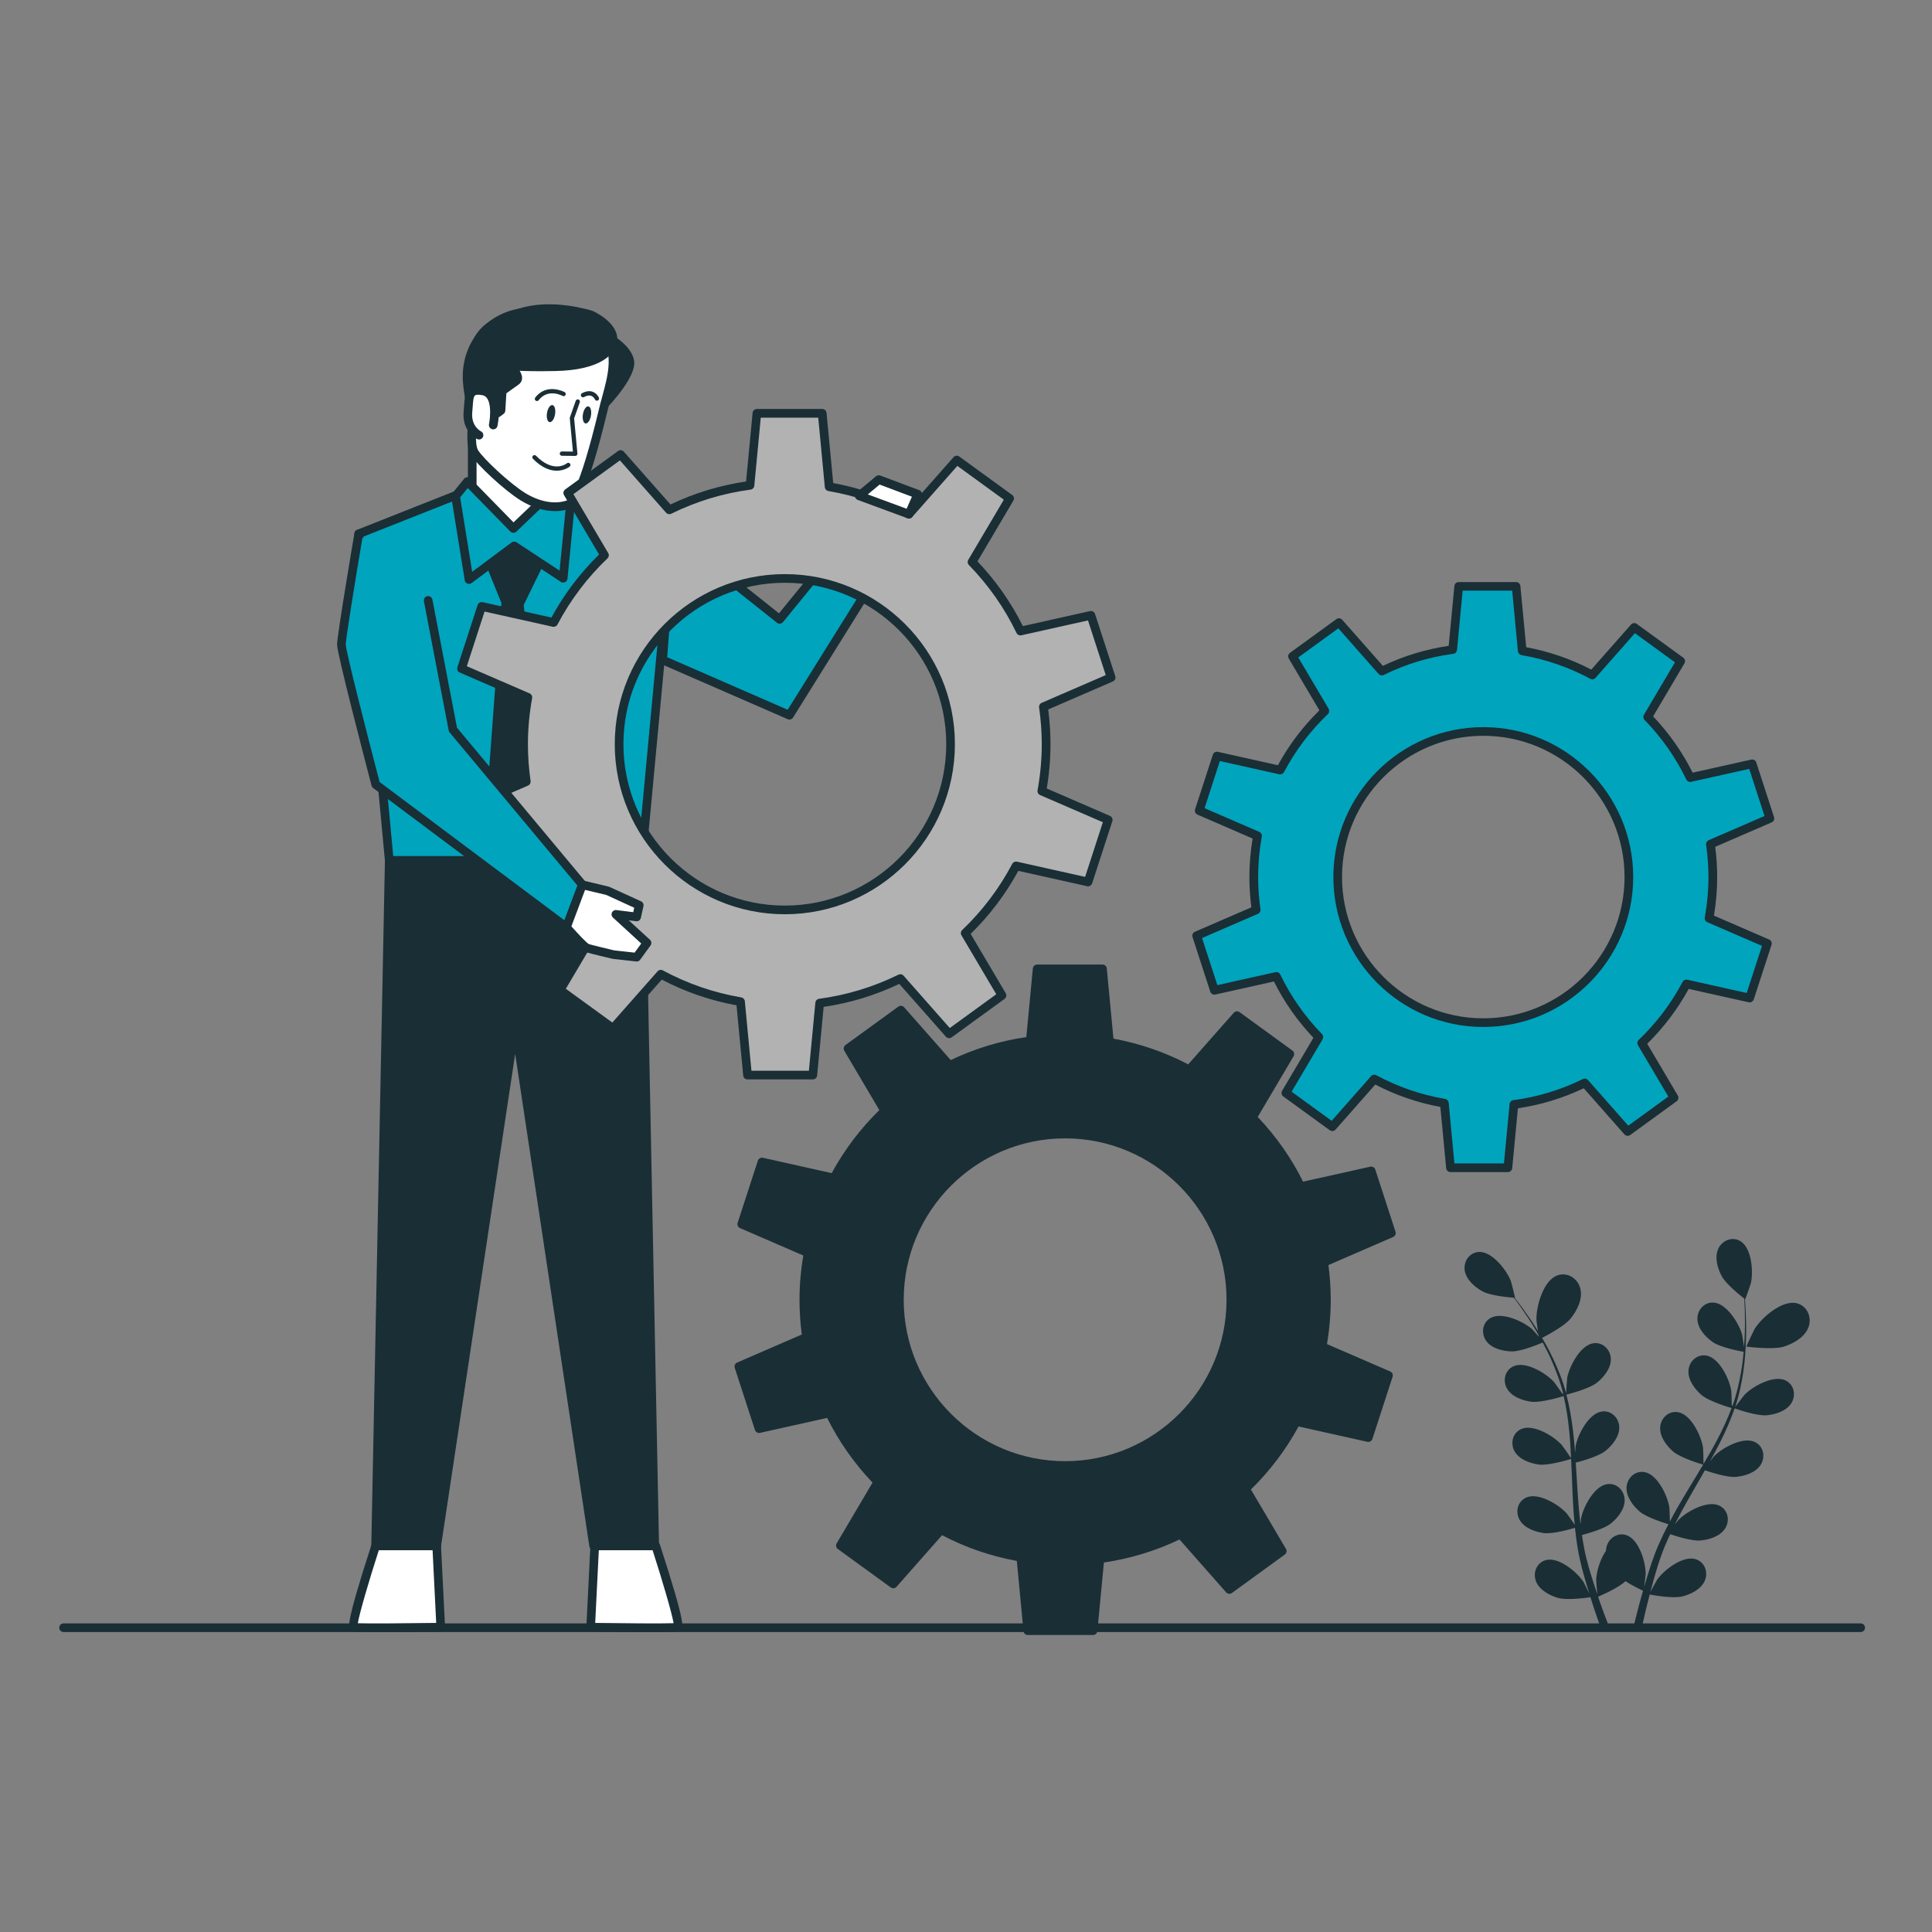 <?xml version="1.0" encoding="UTF-8"?> <svg xmlns="http://www.w3.org/2000/svg" id="Layer_1" data-name="Layer 1" viewBox="0 0 750 750"><rect x="0" y="0" width="750" height="750" fill="#808080" stroke="none"/><path d="M722.32,633.56H24.68c-.93,0-1.68-.75-1.68-1.68s.75-1.68,1.68-1.68h697.64c.93,0,1.68.75,1.68,1.68s-.75,1.68-1.68,1.68Z" style="fill: #1a2e35; stroke-width: 0px;"></path><g><path d="M692.52,522.75c-4.38,1.36-14.56,0-14.57,0-.11-.01,2.93-6.44,3.17-6.83,2.76-4.44,10.7-11.4,16.38-9.99,4.09,1.02,5.94,5.43,4.57,9.24-1.4,3.89-5.82,6.4-9.55,7.57Z" style="fill: #1a2e35; stroke-width: 0px;"></path><path d="M597.56,519.9c-.1.05-1.11-6.99-1.12-7.44-.15-5.22,2.63-15.41,8.15-17.36,3.97-1.41,7.95,1.25,8.91,5.18.98,4.02-1.32,8.55-3.79,11.58-2.9,3.55-12.14,8.04-12.15,8.04Z" style="fill: #1a2e35; stroke-width: 0px;"></path><path d="M599.33,595.15c3.42.44,10.18-1.49,12.07-2.06.31,2.91.68,5.79,1.18,8.61.24,1.21.41,2.46.71,3.61.28,1.16.55,2.32.82,3.46.64,2.34,1.23,4.52,1.89,6.68.32,1.1.65,2.12.98,3.18-.81-1.68-2.15-4.32-2.29-4.55-2.51-3.85-9.63-9.8-14.59-8.45-3.58.98-5.12,4.89-3.84,8.21,1.31,3.39,5.24,5.51,8.54,6.46,3.64,1.04,11.63-.11,12.61-.26.81,2.59,1.63,5.11,2.44,7.45.53,1.54,1.04,2.98,1.55,4.39h3.38c-.67-1.72-1.35-3.5-2.06-5.41-.78-2.1-1.57-4.33-2.35-6.64.9-.37,7.82-3.32,10.62-6.01,2.92,1.86,6.25,3.43,6.83,3.71-.75,2.61-1.45,5.16-2.07,7.56-.63,2.41-1.17,4.66-1.67,6.81h3.27c.41-1.93.85-3.93,1.36-6.07.51-2.18,1.08-4.48,1.7-6.84.99.19,8.92,1.66,12.59.76,3.33-.81,7.35-2.78,8.79-6.11,1.41-3.26.03-7.24-3.5-8.36-4.91-1.55-12.25,4.11-14.92,7.85-.17.24-1.87,3.3-2.7,4.88.38-1.42.75-2.84,1.16-4.32.58-2.13,1.27-4.36,1.92-6.52.38-1.11.76-2.23,1.15-3.36.37-1.15.86-2.2,1.28-3.32.66-1.63,1.43-3.28,2.19-4.92,2.13.72,8.42,2.74,11.73,2.45,3.42-.3,7.69-1.63,9.62-4.71,1.89-3.01,1.13-7.15-2.2-8.79-4.61-2.28-12.73,2.21-15.93,5.5-.1.11-.71.87-1.42,1.79.79-1.58,1.58-3.17,2.43-4.75,2.42-4.48,5.04-8.96,7.63-13.47.54-.94,1.07-1.88,1.61-2.83,1.79.62,8.58,2.87,12.05,2.56,3.42-.3,7.69-1.63,9.62-4.71,1.89-3.01,1.13-7.15-2.2-8.79-4.61-2.28-12.73,2.21-15.93,5.5-.11.12-.83,1.04-1.63,2.07,1.38-2.47,2.72-4.94,3.97-7.44,2.2-4.37,4.13-8.79,5.66-13.22.63.22,8.54,3.02,12.4,2.68,3.42-.3,7.69-1.63,9.62-4.71,1.89-3.01,1.13-7.15-2.2-8.79-4.61-2.28-12.73,2.21-15.93,5.5-.23.23-2.8,3.57-3.68,4.79.02-.05.04-.11.06-.16,1.56-4.67,2.48-9.31,3.13-13.76.66-4.44.9-8.67,1.02-12.58.13-3.9.01-7.48-.12-10.65-.08-1.71-.19-3.28-.31-4.74.02.01.09.07.09.07.08.06,2.14-5.84,2.23-6.23,1.01-4.48.34-13.73-4.09-16.36-3.19-1.89-7.07-.27-8.56,2.96-1.52,3.3-.31,7.6,1.31,10.63,1.66,3.1,7.35,7.64,8.78,8.74.09,1.52.17,3.14.22,4.94.06,3.16.1,6.73-.11,10.62-.06,1.04-.16,2.15-.23,3.22-.25-1.84-.62-4.37-.68-4.61-1.16-4.44-6.03-12.35-11.16-12.63-3.7-.21-6.4,3.02-6.24,6.57.17,3.63,3.23,6.89,6.06,8.83,2.95,2.03,10.28,3.43,11.89,3.72-.21,2.39-.48,4.83-.92,7.37-.74,4.38-1.76,9-3.4,13.57-.16-.03-.13-.02-.29-.05-.02-1.73-.14-5.37-.18-5.66-.67-4.54-4.63-12.93-9.71-13.78-3.66-.61-6.69,2.3-6.92,5.85-.23,3.62,2.45,7.2,5.05,9.44,2.99,2.58,11.37,5,11.69,5.09-1.58,4.24-3.53,8.47-5.76,12.66-1.61,3.04-3.36,6.05-5.14,9.05.02-1.21-.14-5.99-.19-6.33-.67-4.54-4.63-12.93-9.71-13.78-3.66-.61-6.69,2.3-6.92,5.85-.23,3.62,2.45,7.2,5.05,9.44,2.92,2.52,10.94,4.87,11.62,5.07-.81,1.36-1.62,2.73-2.44,4.09-2.69,4.44-5.41,8.88-7.95,13.35-.88,1.55-1.69,3.1-2.52,4.66-.03-1.82-.14-5.14-.18-5.42-.67-4.55-4.63-12.93-9.71-13.78-3.66-.61-6.69,2.3-6.92,5.85-.23,3.62,2.45,7.2,5.05,9.44,2.61,2.25,9.31,4.37,11.2,4.95-1.35,2.6-2.62,5.21-3.76,7.83-.47,1.14-1.01,2.28-1.4,3.4-.41,1.12-.82,2.24-1.22,3.34-.75,2.31-1.46,4.45-2.11,6.61-.34,1.09-.63,2.13-.94,3.2.25-1.85.6-4.79.6-5.06.03-4.59-2.62-13.49-7.51-15.09-3.52-1.16-6.96,1.26-7.73,4.73-.1.44-.15.89-.16,1.34-2.35,3.36-3.72,8.25-3.82,11.3-.01.29.26,3.78.44,5.56-.47-1.4-.94-2.78-1.41-4.24-.69-2.1-1.34-4.33-1.99-6.5-.3-1.14-.59-2.28-.9-3.44-.33-1.16-.5-2.31-.76-3.48-.35-1.72-.62-3.52-.89-5.31,2.18-.57,8.54-2.36,11.14-4.42,2.69-2.14,5.51-5.6,5.43-9.23-.09-3.56-3-6.58-6.68-6.12-5.1.64-9.4,8.87-10.25,13.38-.03.15-.11,1.12-.19,2.27-.21-1.76-.43-3.51-.59-5.3-.45-5.07-.74-10.25-1.06-15.44-.07-1.08-.15-2.16-.22-3.24,1.83-.47,8.74-2.34,11.47-4.51,2.69-2.14,5.51-5.6,5.43-9.23-.09-3.55-3-6.58-6.68-6.12-5.1.64-9.4,8.87-10.25,13.38-.03.16-.12,1.32-.22,2.62-.21-2.82-.46-5.62-.79-8.4-.58-4.86-1.41-9.61-2.58-14.15.65-.16,8.79-2.19,11.82-4.6,2.69-2.14,5.51-5.6,5.43-9.23-.09-3.55-3-6.58-6.68-6.12-5.1.64-9.4,8.87-10.25,13.38-.06.32-.37,4.53-.43,6.03-.01-.05-.02-.11-.04-.16-1.27-4.75-3.07-9.14-4.98-13.21-1.9-4.07-4.03-7.73-6.08-11.05-2.04-3.33-4.12-6.25-5.97-8.82-1.02-1.38-1.97-2.63-2.88-3.78.02,0,.11,0,.11,0,.09,0-1.44-6.05-1.58-6.43-1.63-4.3-7.29-11.64-12.43-11.39-3.7.18-6.05,3.68-5.51,7.19.55,3.59,3.94,6.51,6.95,8.14,3.09,1.67,10.35,2.31,12.15,2.45.91,1.22,1.88,2.53,2.91,4,1.8,2.6,3.8,5.56,5.76,8.92.52.89,1.05,1.88,1.58,2.82-1.22-1.4-2.93-3.31-3.11-3.47-3.42-3.06-11.84-6.97-16.28-4.38-3.2,1.87-3.67,6.05-1.58,8.92,2.14,2.93,6.49,3.96,9.92,4.02,3.58.06,10.47-2.81,11.97-3.45,1.14,2.11,2.26,4.3,3.3,6.65,1.8,4.06,3.5,8.48,4.65,13.19-.15.07-.12.05-.27.12-.97-1.43-3.08-4.4-3.28-4.62-3.06-3.42-11-8.23-15.7-6.14-3.39,1.51-4.31,5.61-2.55,8.69,1.8,3.15,6.02,4.65,9.42,5.09,3.92.5,12.24-2.1,12.56-2.2,1.02,4.41,1.73,9.02,2.18,13.73.34,3.42.53,6.9.7,10.39-.65-1.02-3.42-4.92-3.65-5.17-3.06-3.42-11-8.23-15.7-6.14-3.39,1.51-4.31,5.61-2.55,8.69,1.8,3.15,6.02,4.65,9.42,5.09,3.83.49,11.81-1.97,12.49-2.18.08,1.59.16,3.17.22,4.76.21,5.19.39,10.39.73,15.52.12,1.78.3,3.52.47,5.27-1.03-1.51-2.95-4.21-3.14-4.42-3.07-3.42-11-8.23-15.7-6.14-3.39,1.51-4.32,5.61-2.55,8.7,1.8,3.15,6.02,4.65,9.42,5.09Z" style="fill: #1a2e35; stroke-width: 0px;"></path></g><g><path d="M514.92,504.57c0-4.93-.37-9.78-1.05-14.52l26.27-11.38-7.84-24.12-27.36,6.1c-4.79-9.95-11.17-18.98-18.79-26.81l14.57-24.67-20.52-14.91-18.56,21.03c-9.5-5.14-19.93-8.78-30.95-10.66l-2.71-28.51h-25.37l-2.66,27.95c-11.11,1.48-21.65,4.75-31.32,9.52l-18.94-21.46-20.52,14.91,14.29,24.18c-7.91,7.55-14.59,16.35-19.74,26.1l-27.94-6.23-7.84,24.12,25.76,11.16c-1.07,5.91-1.66,11.98-1.66,18.2,0,4.93.37,9.78,1.05,14.52l-26.27,11.38,7.84,24.12,27.36-6.1c4.79,9.95,11.17,18.98,18.79,26.81l-14.57,24.67,20.52,14.91,18.56-21.03c9.5,5.14,19.93,8.78,30.95,10.66l2.71,28.51h25.37l2.66-27.95c11.11-1.48,21.65-4.75,31.32-9.52l18.94,21.46,20.52-14.91-14.29-24.18c7.91-7.55,14.59-16.35,19.74-26.1l27.94,6.23,7.84-24.12-25.76-11.16c1.07-5.91,1.66-11.98,1.66-18.2ZM349.15,504.57c0-35.53,28.8-64.34,64.34-64.34s64.34,28.8,64.34,64.34-28.8,64.34-64.34,64.34-64.34-28.8-64.34-64.34Z" style="fill: #1a2e35; stroke-width: 0px;"></path><path d="M424.35,634.71h-25.36c-.87,0-1.59-.66-1.67-1.52l-2.59-27.24c-10.17-1.87-19.92-5.22-29.02-9.99l-17.68,20.03c-.58.65-1.55.76-2.25.25l-20.52-14.91c-.7-.51-.9-1.47-.46-2.21l13.92-23.57c-7.14-7.51-13.06-15.95-17.62-25.12l-26.07,5.81c-.85.17-1.7-.3-1.96-1.12l-7.84-24.12c-.27-.82.13-1.72.93-2.06l25.1-10.88c-.59-4.53-.89-9.06-.89-13.49,0-5.67.49-11.44,1.46-17.19l-24.54-10.63c-.8-.34-1.2-1.24-.93-2.06l7.84-24.12c.27-.82,1.11-1.3,1.96-1.12l26.7,5.96c4.91-9.03,11.13-17.25,18.5-24.47l-13.61-23.05c-.44-.75-.24-1.7.46-2.21l20.52-14.91c.7-.51,1.67-.4,2.25.25l18.09,20.5c9.27-4.43,19.14-7.43,29.35-8.93l2.53-26.63c.08-.86.81-1.52,1.67-1.52h25.36c.87,0,1.59.66,1.67,1.52l2.59,27.24c10.17,1.87,19.92,5.22,29.02,9.99l17.68-20.03c.58-.65,1.55-.75,2.25-.25l20.52,14.91c.7.51.9,1.47.46,2.21l-13.93,23.57c7.14,7.51,13.06,15.95,17.62,25.12l26.07-5.81c.84-.18,1.7.3,1.96,1.12l7.84,24.12c.27.82-.13,1.72-.93,2.06l-25.1,10.88c.59,4.52.89,9.06.89,13.49,0,5.67-.49,11.44-1.46,17.19l24.54,10.63c.8.34,1.2,1.24.93,2.06l-7.84,24.13c-.27.83-1.12,1.3-1.96,1.12l-26.7-5.96c-4.91,9.03-11.12,17.25-18.5,24.47l13.61,23.05c.44.75.24,1.7-.46,2.21l-20.52,14.91c-.7.51-1.68.4-2.25-.25l-18.09-20.51c-9.27,4.43-19.14,7.43-29.36,8.93l-2.53,26.63c-.08.86-.81,1.52-1.67,1.52ZM400.51,631.35h22.31l2.51-26.43c.07-.78.67-1.4,1.45-1.51,10.76-1.43,21.12-4.58,30.8-9.36.68-.34,1.5-.18,2,.39l17.93,20.32,18.05-13.11-13.51-22.87c-.4-.67-.28-1.53.29-2.07,7.85-7.5,14.38-16.13,19.41-25.67.35-.67,1.1-1.02,1.85-.86l26.45,5.9,6.89-21.22-24.36-10.55c-.72-.31-1.12-1.07-.99-1.84,1.08-5.98,1.63-12.01,1.63-17.9,0-4.69-.35-9.5-1.04-14.28-.11-.75.3-1.48,1-1.78l24.87-10.78-6.89-21.21-25.87,5.77c-.77.16-1.54-.21-1.88-.91-4.66-9.69-10.88-18.56-18.48-26.36-.53-.54-.63-1.37-.24-2.03l13.8-23.35-18.05-13.11-17.55,19.88c-.52.58-1.37.74-2.06.36-9.49-5.13-19.73-8.65-30.44-10.48-.75-.13-1.32-.74-1.39-1.5l-2.56-26.99h-22.31l-2.51,26.43c-.07.78-.67,1.4-1.45,1.51-10.75,1.43-21.11,4.58-30.79,9.36-.68.34-1.5.17-2-.39l-17.93-20.32-18.05,13.11,13.51,22.87c.4.67.28,1.53-.29,2.07-7.84,7.49-14.38,16.12-19.41,25.67-.35.67-1.12,1.01-1.85.86l-26.45-5.9-6.89,21.21,24.36,10.55c.72.31,1.12,1.07.99,1.84-1.08,5.98-1.63,12-1.63,17.9,0,4.69.35,9.49,1.03,14.28.11.75-.3,1.48-1,1.78l-24.87,10.78,6.89,21.21,25.87-5.77c.77-.16,1.54.21,1.88.91,4.66,9.69,10.88,18.56,18.48,26.36.53.54.63,1.37.24,2.03l-13.8,23.35,18.05,13.11,17.55-19.88c.52-.59,1.37-.74,2.06-.36,9.49,5.13,19.73,8.65,30.44,10.48.75.13,1.32.74,1.39,1.5l2.56,26.99ZM413.48,570.59c-36.4,0-66.02-29.62-66.02-66.02s29.61-66.02,66.02-66.02,66.02,29.62,66.02,66.02-29.62,66.02-66.02,66.02ZM413.48,441.91c-34.55,0-62.66,28.11-62.66,62.66s28.11,62.66,62.66,62.66,62.66-28.11,62.66-62.66-28.11-62.66-62.66-62.66Z" style="fill: #1a2e35; stroke-width: 0px;"></path></g><g><path d="M664.92,340.47c0-4.33-.33-8.59-.92-12.76l23.08-10-6.89-21.19-24.04,5.36c-4.21-8.74-9.81-16.68-16.5-23.55l12.8-21.67-18.03-13.1-16.3,18.47c-8.35-4.51-17.51-7.71-27.19-9.37l-2.38-25.05h-22.28l-2.33,24.56c-9.76,1.3-19.02,4.17-27.51,8.36l-16.64-18.85-18.03,13.1,12.55,21.25c-6.94,6.63-12.82,14.36-17.34,22.93l-24.55-5.47-6.89,21.19,22.63,9.81c-.94,5.19-1.46,10.53-1.46,15.99,0,4.33.33,8.59.92,12.76l-23.08,10,6.89,21.19,24.04-5.36c4.21,8.74,9.81,16.68,16.5,23.55l-12.8,21.67,18.03,13.1,16.3-18.47c8.35,4.51,17.51,7.71,27.19,9.37l2.38,25.05h22.28l2.33-24.56c9.76-1.3,19.02-4.17,27.51-8.36l16.64,18.85,18.03-13.1-12.55-21.25c6.94-6.63,12.82-14.36,17.34-22.93l24.55,5.47,6.89-21.19-22.63-9.81c.94-5.19,1.46-10.53,1.46-15.99ZM519.29,340.47c0-31.22,25.3-56.52,56.52-56.52s56.52,25.3,56.52,56.52-25.3,56.52-56.52,56.52-56.52-25.31-56.52-56.52Z" style="fill: #00a4bd; stroke-width: 0px;"></path><path d="M585.35,455h-22.28c-.87,0-1.59-.66-1.67-1.52l-2.26-23.77c-8.85-1.64-17.34-4.56-25.26-8.69l-15.42,17.48c-.58.65-1.55.75-2.25.25l-18.03-13.1c-.7-.51-.9-1.47-.46-2.21l12.15-20.57c-6.2-6.54-11.35-13.89-15.33-21.86l-22.75,5.07c-.84.18-1.7-.3-1.96-1.12l-6.89-21.19c-.27-.82.13-1.72.93-2.06l21.91-9.49c-.51-3.94-.77-7.88-.77-11.73,0-4.93.42-9.96,1.26-14.97l-21.41-9.28c-.8-.34-1.2-1.24-.93-2.06l6.89-21.2c.27-.82,1.12-1.3,1.96-1.12l23.3,5.2c4.28-7.85,9.69-15,16.1-21.3l-11.88-20.11c-.44-.75-.24-1.7.46-2.21l18.03-13.1c.7-.51,1.67-.4,2.25.25l15.79,17.9c8.08-3.85,16.66-6.46,25.55-7.78l2.21-23.23c.08-.86.81-1.52,1.67-1.52h22.28c.87,0,1.59.66,1.67,1.52l2.26,23.77c8.85,1.64,17.33,4.56,25.26,8.69l15.42-17.48c.57-.65,1.55-.75,2.25-.25l18.03,13.1c.7.51.9,1.47.46,2.21l-12.15,20.57c6.2,6.54,11.35,13.89,15.34,21.86l22.75-5.07c.84-.19,1.7.3,1.96,1.12l6.89,21.19c.27.82-.13,1.72-.93,2.06l-21.91,9.49c.51,3.93.77,7.86.77,11.72,0,4.94-.42,9.97-1.26,14.98l21.42,9.28c.8.34,1.2,1.24.93,2.06l-6.89,21.19c-.27.82-1.11,1.3-1.96,1.12l-23.3-5.2c-4.28,7.84-9.69,15-16.1,21.3l11.88,20.11c.44.75.24,1.7-.46,2.21l-18.03,13.1c-.7.51-1.67.4-2.25-.25l-15.79-17.9c-8.08,3.85-16.66,6.46-25.55,7.78l-2.21,23.24c-.08.86-.81,1.52-1.67,1.52ZM564.6,451.64h19.23l2.19-23.04c.07-.78.67-1.4,1.45-1.51,9.43-1.25,18.51-4.01,26.99-8.2.67-.34,1.5-.17,2,.39l15.63,17.71,15.55-11.3-11.78-19.93c-.4-.67-.28-1.53.29-2.07,6.88-6.57,12.6-14.14,17.01-22.5.35-.67,1.1-1.02,1.85-.86l23.06,5.14,5.94-18.28-21.23-9.2c-.72-.31-1.13-1.07-.99-1.84.95-5.23,1.43-10.52,1.43-15.69,0-4.12-.31-8.33-.91-12.52-.11-.75.3-1.48,1-1.78l21.68-9.39-5.94-18.29-22.55,5.03c-.77.16-1.54-.21-1.88-.91-4.09-8.5-9.54-16.27-16.19-23.11-.53-.54-.63-1.37-.24-2.03l12.03-20.35-15.55-11.3-15.29,17.33c-.52.58-1.37.74-2.06.36-8.31-4.49-17.29-7.58-26.67-9.19-.75-.13-1.32-.74-1.39-1.5l-2.23-23.53h-19.23l-2.19,23.03c-.07.78-.67,1.4-1.45,1.51-9.43,1.25-18.51,4.01-26.99,8.2-.68.34-1.5.18-2-.39l-15.63-17.71-15.55,11.3,11.78,19.93c.4.67.28,1.53-.29,2.07-6.88,6.56-12.6,14.13-17.02,22.5-.35.67-1.12,1.01-1.85.86l-23.06-5.14-5.94,18.29,21.23,9.2c.72.31,1.12,1.07.99,1.84-.95,5.25-1.43,10.53-1.43,15.69,0,4.11.31,8.32.91,12.52.11.75-.3,1.48-1,1.78l-21.68,9.39,5.94,18.28,22.55-5.03c.76-.16,1.54.21,1.88.91,4.09,8.49,9.53,16.27,16.19,23.11.53.54.63,1.37.24,2.02l-12.03,20.36,15.55,11.3,15.29-17.33c.52-.58,1.37-.74,2.06-.36,8.31,4.49,17.28,7.58,26.68,9.19.75.13,1.32.74,1.39,1.5l2.23,23.53ZM575.81,398.67c-32.09,0-58.2-26.11-58.2-58.2s26.11-58.2,58.2-58.2,58.2,26.11,58.2,58.2-26.11,58.2-58.2,58.2ZM575.81,285.63c-30.24,0-54.84,24.6-54.84,54.84s24.6,54.84,54.84,54.84,54.84-24.6,54.84-54.84-24.6-54.84-54.84-54.84Z" style="fill: #1a2e35; stroke-width: 0px;"></path></g><g><g><polygon points="260.93 207.23 302.65 240.43 336.08 199.44 349.33 208.9 306.44 277.64 257.24 256.2 260.93 207.23" style="fill: #00a4bd; stroke-width: 0px;"></polygon><path d="M306.44,279.32c-.23,0-.45-.05-.67-.14l-49.2-21.44c-.65-.29-1.06-.95-1-1.66l3.69-48.97c.05-.62.43-1.17,1-1.41.57-.25,1.23-.16,1.72.22l40.42,32.17,32.38-39.71c.56-.68,1.55-.82,2.28-.31l13.25,9.46c.72.52.92,1.51.45,2.26l-42.89,68.75c-.32.51-.86.79-1.43.79ZM259.01,255.14l46.77,20.39,41.29-66.18-10.68-7.62-32.43,39.77c-.58.71-1.62.83-2.35.25l-39.24-31.23-3.36,44.62Z" style="fill: #1a2e35; stroke-width: 0px;"></path></g><g><polygon points="248.87 334 151.11 334 145.81 600.11 169.52 600.11 199.99 397.82 230.46 600.11 254.16 600.11 248.87 334" style="fill: #1a2e35; stroke-width: 0px;"></polygon><path d="M254.16,601.79h-23.7c-.83,0-1.54-.61-1.66-1.43l-28.81-191.26-28.81,191.26c-.12.82-.83,1.43-1.66,1.43h-23.7c-.45,0-.88-.18-1.2-.51-.32-.32-.49-.76-.48-1.21l5.29-266.12c.02-.92.76-1.65,1.68-1.65h97.76c.92,0,1.66.73,1.68,1.65l5.29,266.12c0,.45-.16.89-.48,1.21-.32.32-.75.51-1.2.51ZM231.9,598.43h20.54l-5.23-262.75h-94.46l-5.23,262.75h20.54l30.26-200.86c.12-.82.83-1.43,1.66-1.43s1.54.61,1.66,1.43l30.26,200.86Z" style="fill: #1a2e35; stroke-width: 0px;"></path></g><g><polygon points="217.42 190 200.09 193.65 182.76 190 139.25 207.23 151.11 334 249.07 334 260.93 207.23 217.42 190" style="fill: #00a4bd; stroke-width: 0px;"></polygon><path d="M249.07,335.68h-97.97c-.87,0-1.59-.66-1.67-1.52l-11.86-126.77c-.07-.75.36-1.44,1.06-1.72l43.52-17.23c.31-.12.65-.14.96-.08l16.98,3.58,16.98-3.58c.32-.06.66-.04.96.08l43.51,17.23c.69.28,1.12.97,1.05,1.72l-11.86,126.77c-.08.86-.81,1.52-1.67,1.52ZM152.64,332.32h94.9l11.6-123.99-41.87-16.58-16.83,3.55c-.23.05-.47.05-.69,0l-16.83-3.55-41.87,16.58,11.6,123.99Z" style="fill: #1a2e35; stroke-width: 0px;"></path></g><g><polygon points="189.29 216.32 196.36 233.82 190.78 309.31 199.71 325.68 210.14 308.56 201.57 234.56 209.02 219.3 199.31 205.14 189.29 216.32" style="fill: #1a2e35; stroke-width: 0px;"></polygon><path d="M199.71,327.37h-.04c-.6-.01-1.15-.35-1.44-.88l-8.93-16.38c-.15-.28-.22-.61-.2-.93l5.55-75.1-6.93-17.13c-.24-.59-.12-1.27.31-1.75l10.02-11.18c.34-.38.85-.59,1.36-.55.52.03.99.3,1.28.73l9.71,14.16c.34.5.39,1.15.12,1.69l-7.23,14.82,8.51,73.51c.04.37-.04.75-.23,1.07l-10.42,17.12c-.31.5-.85.81-1.44.81ZM192.49,308.94l7.3,13.38,8.61-14.14-8.5-73.42c-.04-.32.02-.64.16-.93l7.02-14.38-7.95-11.59-7.89,8.81,6.68,16.52c.1.24.14.5.12.75l-5.55,74.99Z" style="fill: #1a2e35; stroke-width: 0px;"></path></g><g><polygon points="216.95 190 199.59 211.93 183.32 190 183.32 170.23 216.95 170.23 216.95 190" style="fill: #fff; stroke-width: 0px;"></polygon><path d="M199.59,213.61h-.03c-.52,0-1.01-.26-1.32-.68l-16.27-21.93c-.21-.29-.33-.64-.33-1v-19.76c0-.93.75-1.68,1.68-1.68h33.62c.93,0,1.68.75,1.68,1.68v19.76c0,.38-.13.74-.36,1.04l-17.35,21.93c-.32.4-.8.64-1.32.64ZM185,189.44l14.63,19.72,15.63-19.75v-17.5h-30.26v17.53ZM216.94,189.99h.03-.03Z" style="fill: #1a2e35; stroke-width: 0px;"></path></g><g><polygon points="181.47 186.92 176.85 192.61 182.07 224.99 199.59 211.93 218.63 224.46 221.76 192.61 217.21 188.03 199.31 205.14 181.47 186.92" style="fill: #00a4bd; stroke-width: 0px;"></polygon><path d="M182.07,226.67c-.21,0-.43-.04-.63-.12-.54-.22-.93-.71-1.03-1.29l-5.22-32.38c-.08-.48.05-.96.35-1.33l4.62-5.69c.3-.37.75-.6,1.23-.62.47-.03.94.16,1.28.5l16.67,17.04,16.7-15.96c.66-.63,1.71-.62,2.35.03l4.56,4.57c.35.35.53.85.48,1.35l-3.13,31.86c-.06.59-.42,1.1-.95,1.35-.53.25-1.16.21-1.65-.11l-18.05-11.89-16.58,12.36c-.3.22-.65.33-1,.33ZM178.63,193.08l4.66,28.9,15.3-11.4c.57-.42,1.34-.44,1.93-.06l16.71,11.01,2.78-28.3-2.84-2.84-16.71,15.97c-.67.64-1.72.62-2.36-.04l-16.52-16.88-2.96,3.65Z" style="fill: #1a2e35; stroke-width: 0px;"></path></g><g><path d="M145.81,600.11s-10.05,31.05-8.56,31.55,33.83,0,33.83,0l-1.57-31.55h-23.7Z" style="fill: #fff; stroke-width: 0px;"></path><path d="M147.77,633.57c-5.99,0-10.35-.08-11.04-.31-1.78-.59-3.07-1.02,7.49-33.66.22-.69.87-1.16,1.6-1.16h23.7c.9,0,1.63.7,1.68,1.6l1.57,31.55c.02.45-.14.9-.45,1.23-.31.33-.75.53-1.2.53-7.87.12-16.63.23-23.35.23ZM138.79,631.18h.03-.03ZM138.89,630.14c4.38.16,19.73.02,30.44-.13l-1.4-28.21h-20.88c-3.77,11.73-7.49,24.38-8.15,28.35Z" style="fill: #1a2e35; stroke-width: 0px;"></path></g><g><path d="M254.57,600.11s10.05,31.05,8.56,31.55-33.83,0-33.83,0l1.57-31.55h23.7Z" style="fill: #fff; stroke-width: 0px;"></path><path d="M252.63,633.57c-6.72,0-15.48-.11-23.36-.23-.45,0-.89-.2-1.2-.53-.31-.33-.48-.78-.45-1.23l1.57-31.55c.04-.9.78-1.6,1.68-1.6h23.7c.73,0,1.38.47,1.6,1.16,10.56,32.64,9.34,33.04,7.49,33.66-.69.23-5.05.31-11.03.31ZM231.06,630.01c10.64.15,25.86.29,30.43.11-.67-3.98-4.38-16.61-8.15-28.32h-20.88l-1.4,28.21Z" style="fill: #1a2e35; stroke-width: 0px;"></path></g><g><g><path d="M235.56,130.71s8.23,4.37,8.94,9.69c.72,5.33-9.48,16.05-9.48,16.05l.38-19.17.15-6.58Z" style="fill: #1a2e35; stroke-width: 0px;"></path><path d="M235.03,158.13c-.22,0-.43-.04-.64-.12-.64-.27-1.05-.9-1.04-1.59l.54-25.75c.01-.58.33-1.12.83-1.41.5-.3,1.12-.31,1.64-.03.92.49,9.01,4.94,9.82,10.96.8,5.95-8.83,16.27-9.93,17.43-.32.34-.77.52-1.22.52ZM237.17,133.69l-.38,18.19c3.19-3.92,6.38-8.77,6.04-11.25-.35-2.62-3.27-5.25-5.67-6.93Z" style="fill: #1a2e35; stroke-width: 0px;"></path></g><g><path d="M227.02,123.17c3.53,1.58,6.55,3.99,8.55,7.54,5.08,9.01.91,18.89-1.38,28.41-1.3,5.39-8.18,34.7-13.31,36.65-5.13,1.95-11.76.85-17.93-2.98-6.17-3.83-16.57-13.57-18.78-17.15-2.21-3.57-.27-15.25-.26-15.27.24-1.47-1.41-4.6-1.69-6.11-.63-3.36-1.07-6.95-.79-10.37.97-11.61,9.09-20.57,20.52-22.45,7.84-1.29,17.7-1.57,25.08,1.74Z" style="fill: #fff; stroke-width: 0px;"></path><path d="M215.43,198.41c-4.28,0-8.92-1.43-13.37-4.19-6.44-3.99-17.01-13.95-19.33-17.69-2.62-4.23-.5-16.39-.48-16.51.05-.43-.57-2.08-.9-2.96-.34-.91-.67-1.78-.8-2.49-.81-4.3-1.07-7.74-.81-10.81,1.03-12.35,9.84-21.98,21.92-23.97,5.97-.99,17.29-2.06,26.05,1.86h0c4.15,1.86,7.29,4.63,9.32,8.25,4.58,8.12,2.26,16.67.01,24.93-.43,1.57-.85,3.14-1.23,4.69l-.13.56c-8.41,35.06-12.62,36.67-14.21,37.27-1.88.72-3.92,1.07-6.05,1.07ZM212.5,122.21c-4,0-7.69.45-10.3.88-10.7,1.77-18.21,9.99-19.12,20.94-.23,2.76.01,5.91.77,9.91.09.5.37,1.19.64,1.93.63,1.68,1.28,3.41,1.05,4.77-.61,3.61-1.4,11.79.04,14.11,2.1,3.39,12.25,12.88,18.24,16.6,5.69,3.53,11.84,4.59,16.45,2.84.69-.26,4.53-3.18,12.14-34.91l.13-.56c.38-1.59.82-3.18,1.25-4.79,2.16-7.96,4.2-15.48.3-22.41-1.68-2.97-4.29-5.27-7.77-6.83h0c-4.25-1.9-9.24-2.49-13.83-2.49Z" style="fill: #1a2e35; stroke-width: 0px;"></path></g><g><path d="M229.49,122.28s8.58,3.83,8.45,9.42c-.13,5.59-7.34,10.4-22.61,10.66-15.27.26-17.54-.51-17.54-.51,0,0,4.87,4.42,2.6,6.04-2.27,1.62-5.46,3.9-5.46,3.9l-.45,7.54s-4.22,3.7-4.48.46c-.26-3.25-1.17-7.41-2.28-7.99-1.1-.58-5.52,2.47-5.52,2.47,0,0-.52-9.48,1.62-17.54,2.14-8.06,5.76-11.2,18.11-15.28,12.35-4.09,27.56.85,27.56.85Z" style="fill: #1a2e35; stroke-width: 0px;"></path><path d="M191.09,162.79c-.35,0-.7-.06-1.04-.19-.58-.24-1.59-.9-1.73-2.68-.23-2.89-.88-5.44-1.35-6.42-.83.3-2.43,1.18-3.82,2.14-.5.35-1.15.4-1.69.13-.55-.27-.91-.81-.94-1.42-.02-.4-.52-9.84,1.67-18.06,2.31-8.69,6.44-12.22,19.21-16.45,12.74-4.22,27.97.64,28.61.84.06.02.11.04.17.07.39.17,9.6,4.36,9.44,10.99-.13,5.75-6.57,12-24.26,12.3-6.67.12-10.92.04-13.61-.1.57.95.98,1.99.92,2.97-.05.95-.52,1.78-1.3,2.34l-4.8,3.43-.41,6.74c-.03.45-.23.87-.57,1.16-.83.73-2.73,2.2-4.5,2.2ZM187.42,150.03c.57,0,.89.17,1.09.27,2.19,1.16,2.92,6.71,3.13,8.94.35-.17.79-.45,1.21-.76l.41-6.8c.03-.51.29-.97.7-1.27l5.45-3.9c-.07-.4-1.36-2.16-2.75-3.43-.59-.54-.72-1.41-.32-2.1.41-.69,1.24-.99,1.99-.74.04,0,2.77.67,16.97.42,15.32-.26,20.87-5.02,20.96-9.02.08-3.6-5.21-6.81-7.37-7.81-1.21-.37-15.22-4.53-26.43-.82-12.44,4.12-15.16,7.13-17.02,14.12-1.34,5.04-1.6,10.75-1.62,14.11,1.77-.97,2.88-1.23,3.59-1.23Z" style="fill: #1a2e35; stroke-width: 0px;"></path></g><g><polyline points="218.14 176.08 223.34 176.15 222.03 162.31 224.3 155.87" style="fill: #fff; stroke-width: 0px;"></polyline><path d="M223.34,176.99h-.01l-5.2-.06c-.46,0-.84-.39-.83-.85,0-.46.38-.83.84-.83h0l4.27.05-1.22-12.91c-.01-.12,0-.24.04-.36l2.27-6.43c.16-.44.64-.66,1.07-.51.44.15.67.63.51,1.07l-2.21,6.26,1.29,13.66c.02.24-.06.47-.22.65-.16.17-.38.27-.62.27Z" style="fill: #1a2e35; stroke-width: 0px;"></path></g><path d="M226.29,160.81c-.3,1.83.15,3.43,1.01,3.57.86.14,1.81-1.22,2.11-3.05.3-1.83-.15-3.43-1.01-3.57s-1.81,1.22-2.11,3.05Z" style="fill: #1a2e35; stroke-width: 0px;"></path><path d="M212.35,160.3c-.3,1.83.15,3.43,1.01,3.57.86.14,1.81-1.22,2.11-3.05s-.15-3.43-1.01-3.57-1.81,1.22-2.11,3.05Z" style="fill: #1a2e35; stroke-width: 0px;"></path><g><path d="M220.61,180.5s-5.59,4.68-13.13-2.99" style="fill: #fff; stroke-width: 0px;"></path><path d="M216.12,182.73c-2.47,0-5.68-1.01-9.24-4.63-.32-.33-.32-.86.01-1.19.33-.32.86-.32,1.19.01,6.86,6.97,11.79,3.09,11.99,2.93.36-.3.89-.25,1.18.11.3.36.25.88-.1,1.18-.03.03-1.96,1.59-5.03,1.59Z" style="fill: #1a2e35; stroke-width: 0px;"></path></g><g><path d="M231.71,154.7s-1.43-3.44-5.39-1.3" style="fill: #fff; stroke-width: 0px;"></path><path d="M231.71,155.54c-.33,0-.64-.19-.77-.51-.02-.05-.47-1.03-1.46-1.37-.75-.27-1.69-.1-2.76.48-.41.22-.92.07-1.14-.34-.22-.41-.07-.92.34-1.14,1.52-.82,2.91-1.01,4.14-.58,1.71.61,2.4,2.23,2.43,2.3.18.43-.02.92-.45,1.1-.11.05-.21.07-.32.07Z" style="fill: #1a2e35; stroke-width: 0px;"></path></g><g><path d="M218.78,152.95s-6.24-3.44-10.33,1.89" style="fill: #fff; stroke-width: 0px;"></path><path d="M208.45,155.68c-.18,0-.36-.06-.51-.17-.37-.28-.44-.81-.15-1.18,4.48-5.83,11.34-2.15,11.4-2.11.41.22.55.73.33,1.14-.22.41-.73.56-1.14.33-.23-.12-5.67-3.02-9.26,1.66-.17.22-.42.33-.67.33Z" style="fill: #1a2e35; stroke-width: 0px;"></path></g><g><path d="M191.49,164.99s2.44-11.94-3.76-13.2c-6.2-1.26-5.52,2.47-6.05,8.03-.65,6.79,4.3,9.12,4.3,9.12" style="fill: #fff; stroke-width: 0px;"></path><path d="M185.96,170.61c-.24,0-.48-.05-.71-.16-.25-.11-6.02-2.92-5.26-10.79.07-.71.11-1.39.16-2.03.2-2.9.38-5.41,2.24-6.82,1.29-.98,3.08-1.18,5.66-.67,6.19,1.27,6.1,10.14,5.07,15.19-.19.91-1.07,1.5-1.98,1.31-.91-.19-1.5-1.07-1.31-1.98.54-2.67,1.25-10.47-2.45-11.22-1.98-.4-2.7-.14-2.96.05-.65.49-.78,2.38-.92,4.38-.05.67-.1,1.38-.17,2.12-.52,5.46,3.2,7.36,3.36,7.44.83.41,1.18,1.41.78,2.24-.29.6-.89.96-1.51.96Z" style="fill: #1a2e35; stroke-width: 0px;"></path></g></g><g><path d="M406.1,288.89c0-4.93-.37-9.78-1.05-14.52l26.27-11.38-7.84-24.12-27.36,6.1c-4.79-9.95-11.17-18.98-18.79-26.81l14.57-24.67-20.52-14.91-18.56,21.03c-9.5-5.14-19.93-8.78-30.95-10.66l-2.71-28.51h-25.37l-2.66,27.95c-11.11,1.48-21.65,4.75-31.32,9.52l-18.94-21.46-20.52,14.91,14.29,24.18c-7.91,7.55-14.59,16.35-19.74,26.1l-27.94-6.23-7.84,24.12,25.76,11.16c-1.07,5.91-1.66,11.98-1.66,18.2,0,4.93.37,9.78,1.05,14.52l-26.27,11.38,7.84,24.12,27.36-6.1c4.79,9.95,11.17,18.98,18.79,26.81l-14.57,24.67,20.52,14.91,18.56-21.03c9.5,5.14,19.93,8.78,30.95,10.66l2.71,28.51h25.37l2.66-27.95c11.11-1.48,21.65-4.75,31.32-9.52l18.94,21.46,20.52-14.91-14.29-24.18c7.91-7.55,14.59-16.35,19.74-26.1l27.94,6.23,7.84-24.12-25.76-11.16c1.07-5.91,1.66-11.98,1.66-18.2ZM240.33,288.89c0-35.53,28.8-64.34,64.34-64.34s64.34,28.8,64.34,64.34-28.8,64.34-64.34,64.34-64.34-28.8-64.34-64.34Z" style="fill: #b2b2b2; stroke-width: 0px;"></path><path d="M315.54,419.03h-25.36c-.87,0-1.59-.66-1.67-1.52l-2.59-27.24c-10.18-1.87-19.92-5.22-29.02-9.99l-17.68,20.03c-.58.65-1.55.76-2.25.25l-20.52-14.91c-.7-.51-.9-1.47-.46-2.21l13.93-23.57c-7.14-7.51-13.06-15.95-17.62-25.12l-26.07,5.81c-.84.18-1.7-.3-1.96-1.12l-7.84-24.12c-.27-.82.13-1.72.93-2.06l25.1-10.88c-.59-4.52-.89-9.05-.89-13.49,0-5.67.49-11.44,1.46-17.18l-24.54-10.63c-.8-.34-1.2-1.24-.93-2.06l7.84-24.13c.27-.83,1.12-1.31,1.96-1.12l26.7,5.96c4.91-9.03,11.12-17.25,18.5-24.47l-13.61-23.05c-.44-.75-.24-1.7.46-2.21l20.52-14.91c.7-.51,1.67-.4,2.25.25l18.1,20.5c9.27-4.43,19.13-7.43,29.35-8.93l2.53-26.63c.08-.86.81-1.52,1.67-1.52h25.36c.87,0,1.59.66,1.67,1.52l2.59,27.24c10.18,1.87,19.92,5.23,29.02,9.99l17.68-20.03c.58-.65,1.55-.75,2.25-.25l20.52,14.91c.7.51.9,1.47.46,2.21l-13.93,23.57c7.14,7.51,13.06,15.95,17.62,25.13l26.07-5.82c.84-.18,1.69.3,1.96,1.12l7.84,24.13c.27.82-.13,1.72-.93,2.06l-25.1,10.87c.59,4.53.89,9.06.89,13.49,0,5.67-.49,11.44-1.46,17.19l24.54,10.63c.8.34,1.2,1.24.93,2.06l-7.84,24.12c-.27.83-1.12,1.31-1.96,1.12l-26.7-5.96c-4.91,9.03-11.12,17.25-18.5,24.47l13.61,23.04c.44.75.24,1.7-.46,2.21l-20.52,14.91c-.7.51-1.67.4-2.25-.25l-18.09-20.5c-9.27,4.43-19.14,7.43-29.36,8.93l-2.53,26.63c-.08.86-.81,1.52-1.67,1.52ZM291.7,415.67h22.31l2.51-26.43c.07-.78.67-1.4,1.45-1.51,10.76-1.44,21.12-4.59,30.8-9.36.68-.34,1.5-.18,2,.39l17.93,20.32,18.05-13.11-13.51-22.87c-.4-.67-.28-1.53.29-2.07,7.85-7.5,14.38-16.13,19.41-25.67.35-.67,1.11-1.02,1.85-.86l26.45,5.9,6.89-21.21-24.36-10.55c-.72-.31-1.12-1.07-.99-1.84,1.08-5.98,1.63-12,1.63-17.9,0-4.69-.35-9.49-1.03-14.28-.11-.75.3-1.48,1-1.78l24.87-10.77-6.89-21.22-25.87,5.77c-.76.17-1.54-.21-1.88-.91-4.66-9.69-10.88-18.56-18.48-26.37-.53-.54-.63-1.37-.24-2.02l13.8-23.35-18.05-13.11-17.55,19.88c-.52.58-1.37.74-2.06.36-9.48-5.12-19.72-8.65-30.44-10.48-.75-.13-1.32-.74-1.39-1.5l-2.56-26.99h-22.31l-2.51,26.43c-.07.78-.67,1.4-1.45,1.51-10.76,1.43-21.12,4.58-30.79,9.36-.68.33-1.5.17-2-.39l-17.93-20.32-18.05,13.11,13.51,22.87c.4.67.28,1.53-.29,2.07-7.85,7.49-14.38,16.13-19.41,25.67-.36.67-1.12,1.01-1.85.86l-26.45-5.9-6.89,21.22,24.36,10.55c.72.31,1.12,1.07.99,1.84-1.08,5.98-1.63,12-1.63,17.9,0,4.69.35,9.5,1.03,14.28.11.75-.3,1.48-1,1.78l-24.87,10.78,6.89,21.21,25.87-5.77c.77-.17,1.54.21,1.88.91,4.66,9.69,10.88,18.56,18.48,26.36.53.54.63,1.37.24,2.03l-13.8,23.35,18.05,13.11,17.55-19.88c.52-.58,1.37-.74,2.06-.36,9.48,5.12,19.72,8.65,30.44,10.48.75.13,1.32.74,1.39,1.5l2.56,26.99ZM304.67,354.91c-36.4,0-66.02-29.62-66.02-66.02s29.61-66.02,66.02-66.02,66.02,29.62,66.02,66.02-29.62,66.02-66.02,66.02ZM304.67,226.23c-34.55,0-62.66,28.11-62.66,62.66s28.11,62.66,62.66,62.66,62.66-28.11,62.66-62.66-28.11-62.66-62.66-62.66Z" style="fill: #1a2e35; stroke-width: 0px;"></path></g><g><path d="M139.25,207.23s-6.72,39.59-6.72,43.03,13.33,54.3,13.33,54.3l74.03,55.4,6.18-16.49-50.26-60.22-9.62-50.16" style="fill: #00a4bd; stroke-width: 0px;"></path><path d="M219.9,361.64c-.36,0-.71-.11-1.01-.33l-74.03-55.4c-.31-.23-.52-.55-.62-.92-2.23-8.53-13.39-51.25-13.39-54.73s6.05-39.24,6.74-43.31c.16-.91,1.03-1.54,1.94-1.38.92.16,1.53,1.02,1.38,1.94-2.69,15.86-6.69,40.33-6.69,42.75.05,2.52,8.02,33.78,13.13,53.31l71.77,53.7,5.05-13.48-49.63-59.47c-.18-.22-.31-.48-.36-.76l-9.62-50.17c-.17-.91.42-1.79,1.33-1.97.9-.16,1.79.42,1.97,1.34l9.54,49.74,49.98,59.89c.39.46.5,1.1.28,1.67l-6.18,16.49c-.19.5-.59.87-1.1,1.02-.16.05-.31.07-.47.07Z" style="fill: #1a2e35; stroke-width: 0px;"></path></g><g><path d="M226.08,343.46l9.97,2.4,12.1,5.55-1.01,4.54-8.07-1.01,12.1,11.09-4.03,5.55-9.08-1.01s-8.57-2.02-10.08-2.52c-1.51-.5-8.09-8.09-8.09-8.09l6.18-16.49Z" style="fill: #fff; stroke-width: 0px;"></path><path d="M247.14,373.25c-.06,0-.12,0-.19-.01l-9.07-1.01c-1.08-.24-8.89-2.08-10.43-2.6-1.61-.54-5.69-4.96-8.83-8.58-.4-.46-.52-1.11-.3-1.69l6.18-16.49c.3-.79,1.14-1.23,1.97-1.04l9.97,2.4,12.41,5.66c.72.33,1.11,1.12.94,1.89l-1.01,4.54c-.19.85-.99,1.42-1.85,1.3l-2.84-.35,8.22,7.54c.63.58.73,1.54.22,2.23l-4.03,5.54c-.32.44-.83.69-1.36.69ZM221.82,359.61c2.74,3.11,5.93,6.44,6.77,6.88,1.1.36,7.5,1.89,9.86,2.45l7.9.87,2.58-3.54-10.99-10.08c-.54-.49-.7-1.28-.39-1.94.31-.66,1-1.07,1.73-.96l6.55.82.38-1.72-10.87-4.98-8.22-1.95-5.31,14.16Z" style="fill: #1a2e35; stroke-width: 0px;"></path></g><g><polygon points="333.56 192.5 341.13 186.19 356.26 191.87 352.83 199.61 333.56 192.5" style="fill: #fff; stroke-width: 0px;"></polygon><path d="M352.83,201.28c-.19,0-.39-.03-.58-.1l-19.27-7.11c-.56-.21-.97-.7-1.07-1.29-.1-.59.12-1.19.58-1.58l7.57-6.31c.46-.39,1.1-.5,1.67-.28l15.14,5.68c.43.16.78.5.96.92.18.43.17.91-.01,1.33l-3.43,7.74c-.28.62-.89,1-1.54,1ZM336.87,191.93l15.07,5.56,2.07-4.67-12.55-4.71-4.58,3.82Z" style="fill: #1a2e35; stroke-width: 0px;"></path></g></g></svg> 